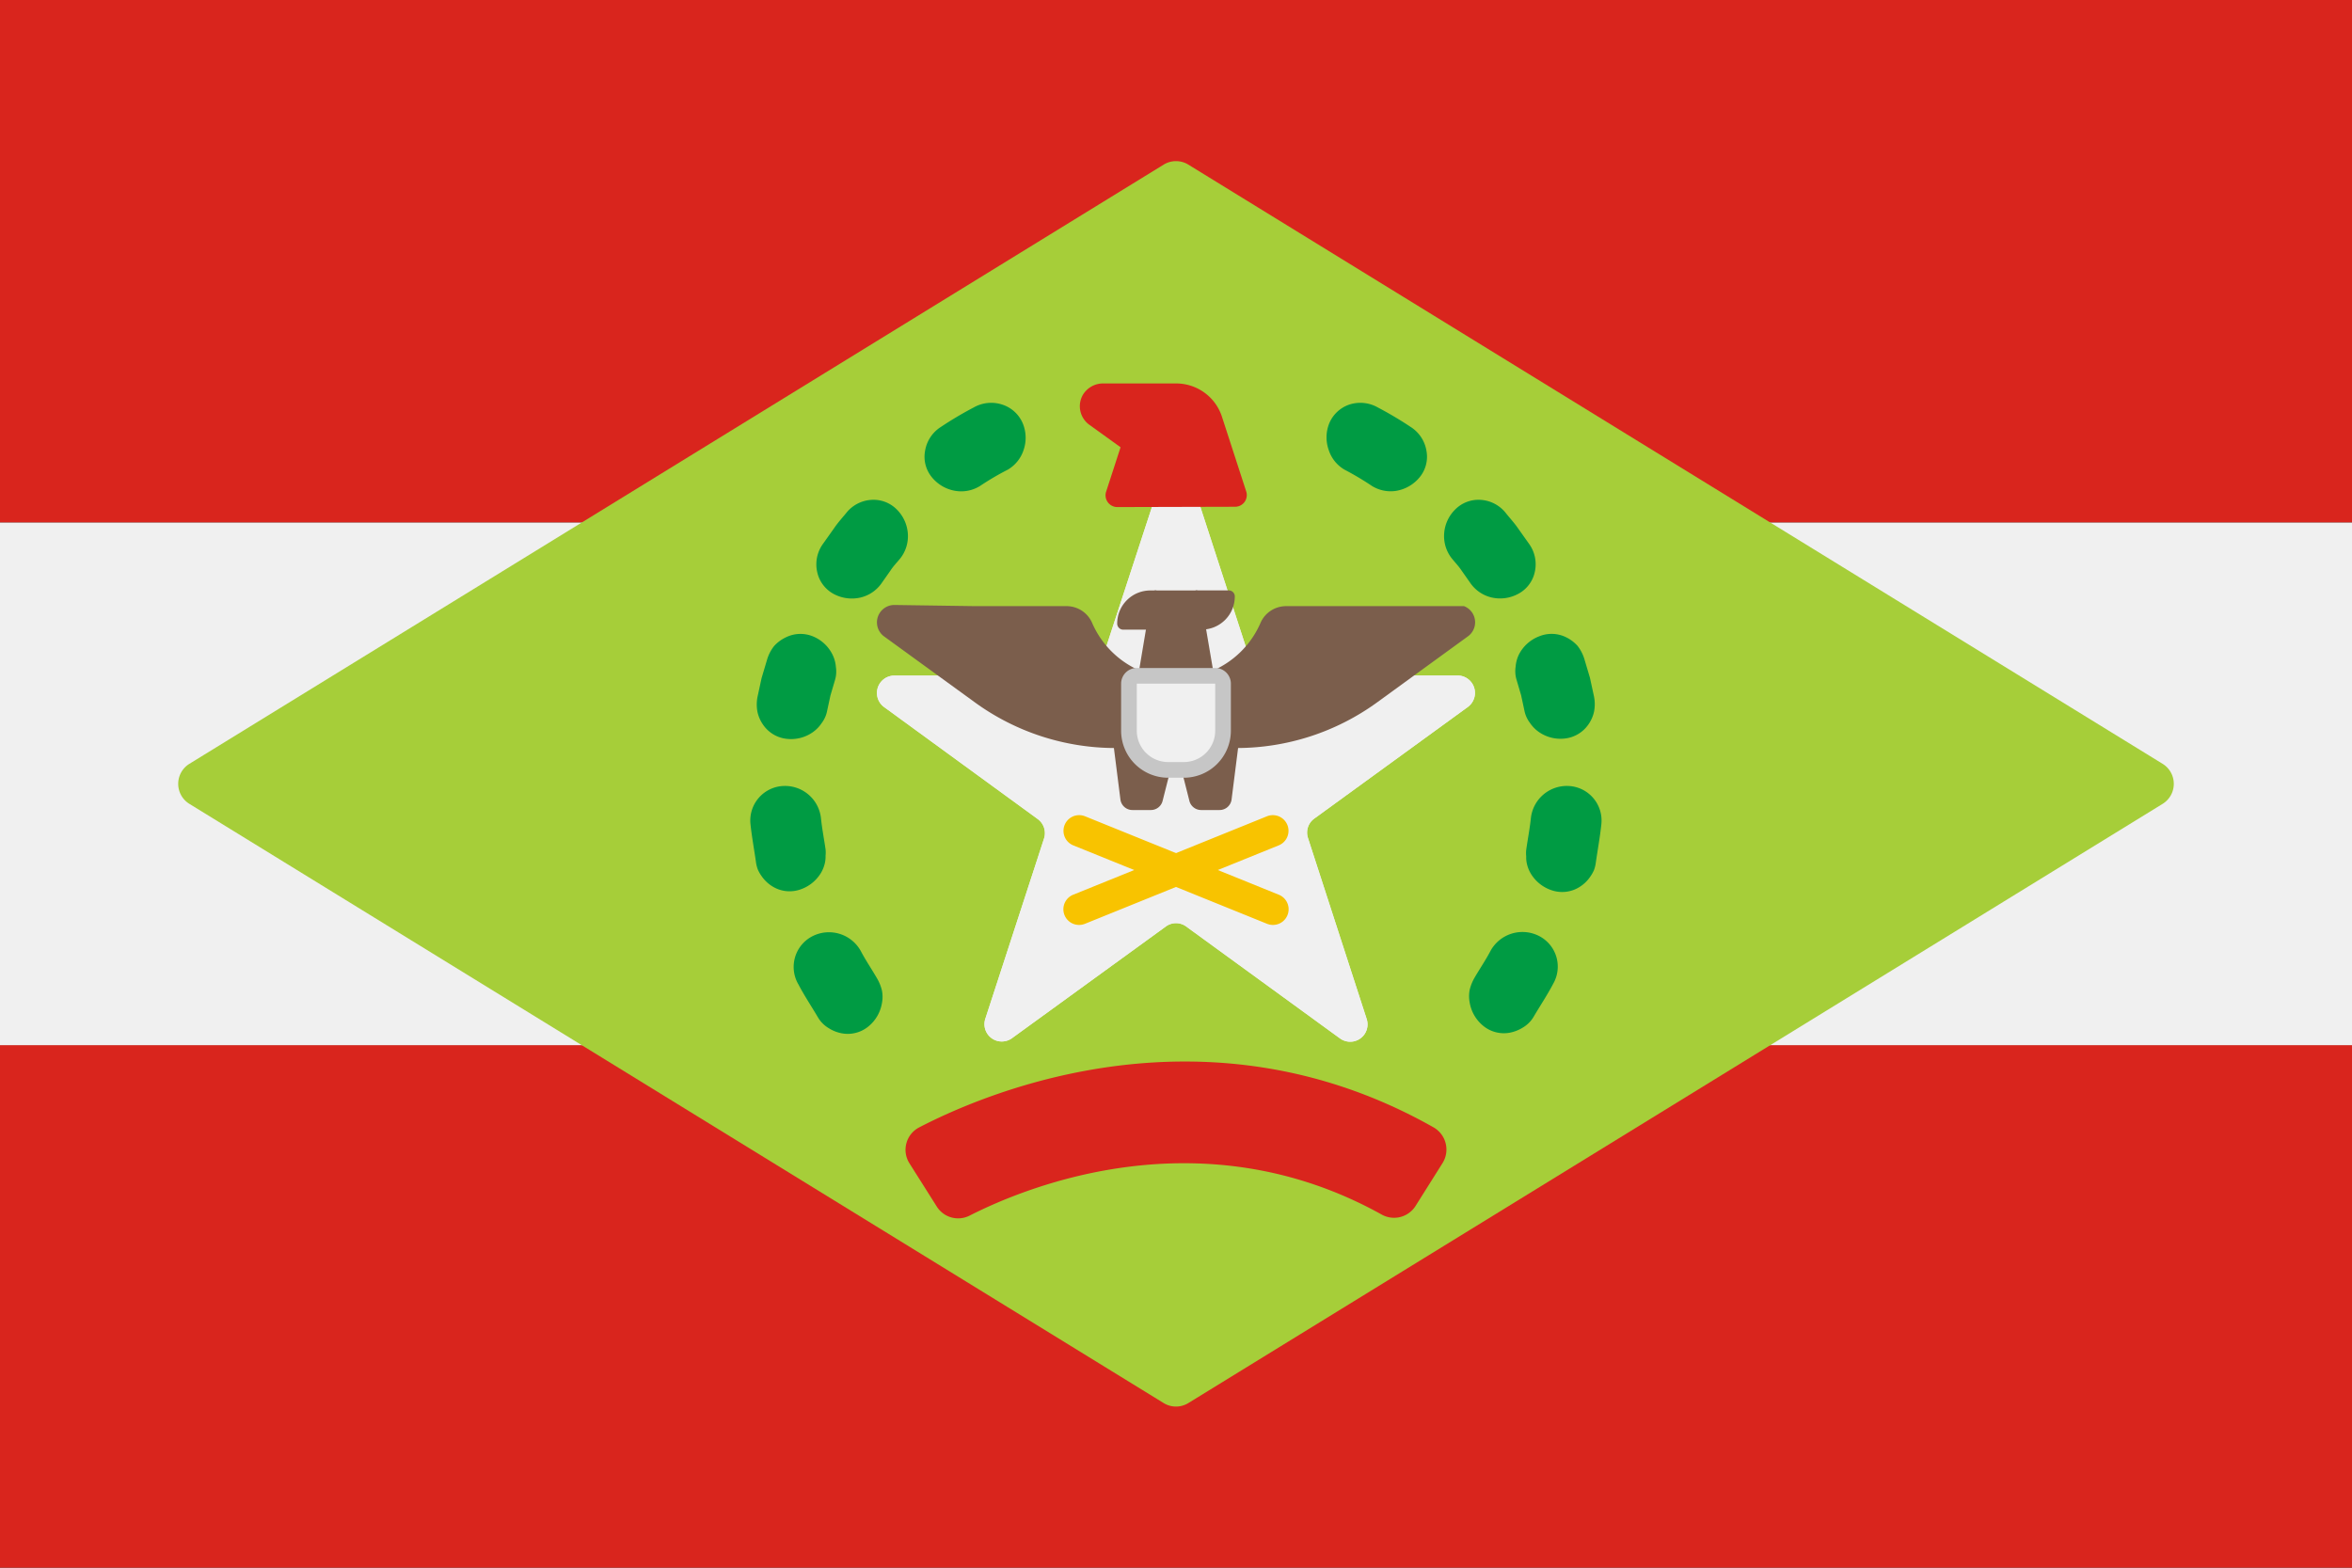 <svg xmlns="http://www.w3.org/2000/svg" viewBox="0 0 300 200"><rect x="0" y="0" width="300" height="200" fill="#333333" stroke="none"/><defs><style>.cls-1{fill:#d9251d;}.cls-2,.cls-8{fill:#f0f0f0;}.cls-3{fill:#a6ce39;}.cls-4{fill:none;}.cls-5{fill:#009b43;}.cls-6{fill:#7b5e4c;}.cls-7{fill:#f8c300;}.cls-8{stroke:#c6c6c6;stroke-miterlimit:10;stroke-width:2px;}</style></defs><title>25-santa-catarina-full</title><g id="Layer_5" data-name="Layer 5"><rect class="cls-1" y="133.33" width="300" height="66.67"/><rect class="cls-1" width="300" height="66.67"/><rect class="cls-2" y="66.67" width="300" height="66.67"/><path class="cls-3" d="M148.43,179,24.15,102.55a3,3,0,0,1,0-5.1L148.43,21a3,3,0,0,1,3.14,0L275.85,97.45a3,3,0,0,1,0,5.1L151.57,179A3,3,0,0,1,148.43,179Z"/><path class="cls-2" d="M152.05,61.41l7.55,23.24a2.2,2.2,0,0,0,2.1,1.53h24.24a2.22,2.22,0,0,1,1.3,4l-19.6,14.25a2.2,2.2,0,0,0-.81,2.47L174.32,130a2.21,2.21,0,0,1-3.41,2.47L151.3,118.2a2.19,2.19,0,0,0-2.6,0l-19.61,14.24a2.21,2.21,0,0,1-3.41-2.47l7.49-23a2.22,2.22,0,0,0-.81-2.48L112.75,90.19a2.22,2.22,0,0,1,1.3-4h24.24a2.23,2.23,0,0,0,2.11-1.53L148,61.41a2.16,2.16,0,0,1,4.1,0"/><circle class="cls-4" cx="150" cy="100.08" r="40"/><path class="cls-5" d="M169.55,54h0a4.26,4.26,0,0,1,2.54-2.38,4.51,4.51,0,0,1,3.65.36,47.09,47.09,0,0,1,4.21,2.5,4.46,4.46,0,0,1,2,3.06,4.1,4.1,0,0,1-.86,3.33,4.92,4.92,0,0,1-3,1.75A4.54,4.54,0,0,1,175,62a37,37,0,0,0-3.52-2.09,4.5,4.5,0,0,1-2-2.5A4.79,4.79,0,0,1,169.55,54Z"/><path class="cls-5" d="M185.61,65h0a4.18,4.18,0,0,1,3.24-1.23,4.44,4.44,0,0,1,3.24,1.71c.51.64,1.07,1.24,1.53,1.91l1.42,2a4.46,4.46,0,0,1,.72,3.6,4.14,4.14,0,0,1-2.07,2.75h0a4.86,4.86,0,0,1-3.41.49,4.57,4.57,0,0,1-2.68-1.77l-1.18-1.68c-.38-.57-.86-1.06-1.28-1.59a4.6,4.6,0,0,1-.94-3.09A4.77,4.77,0,0,1,185.61,65Z"/><path class="cls-5" d="M196.3,81.19h0a4.18,4.18,0,0,1,3.46.11,4.8,4.8,0,0,1,1.46,1.1,5.18,5.18,0,0,1,.88,1.72l.7,2.35.52,2.4a5,5,0,0,1,0,1.93,4.52,4.52,0,0,1-.75,1.67,4.21,4.21,0,0,1-3,1.75,4.82,4.82,0,0,1-3.32-.86,4.41,4.41,0,0,1-1.12-1.16,3.79,3.79,0,0,1-.68-1.5l-.43-2-.59-2a3.8,3.8,0,0,1-.11-1.64,4.31,4.31,0,0,1,.42-1.56A4.84,4.84,0,0,1,196.3,81.19Z"/><path class="cls-5" d="M200,100.27h0a4.41,4.41,0,0,1,4.25,4.92c-.17,1.62-.47,3.23-.7,4.85a4.23,4.23,0,0,1-.25,1,4.85,4.85,0,0,1-.48.83,4.55,4.55,0,0,1-1.32,1.27,4.15,4.15,0,0,1-3.41.49,4.9,4.9,0,0,1-2.76-2.06,4.3,4.3,0,0,1-.6-1.5,3.69,3.69,0,0,1-.06-.81,3.87,3.87,0,0,1,0-.83c.19-1.35.45-2.69.59-4A4.61,4.61,0,0,1,200,100.27Z"/><path class="cls-5" d="M196.12,119.32a4.39,4.39,0,0,1,2,6.17c-.76,1.45-1.67,2.81-2.5,4.22a3.88,3.88,0,0,1-1.36,1.37,4.91,4.91,0,0,1-1.7.67,4.15,4.15,0,0,1-3.34-.85h0a4.87,4.87,0,0,1-1.76-3,4.25,4.25,0,0,1,0-1.63,5.9,5.9,0,0,1,.61-1.52c.68-1.17,1.46-2.31,2.09-3.52A4.65,4.65,0,0,1,196.12,119.32Z"/><path class="cls-5" d="M130.45,54a4.79,4.79,0,0,1,.11,3.41,4.54,4.54,0,0,1-2,2.5A34.68,34.68,0,0,0,125,62a4.54,4.54,0,0,1-3.15.62,4.87,4.87,0,0,1-3-1.75h0a4.1,4.1,0,0,1-.86-3.33,4.46,4.46,0,0,1,2-3.06,47.09,47.09,0,0,1,4.21-2.5,4.51,4.51,0,0,1,3.65-.36A4.26,4.26,0,0,1,130.45,54Z"/><path class="cls-5" d="M114.39,65h0a4.82,4.82,0,0,1,1.41,3.12,4.59,4.59,0,0,1-.94,3.08c-.42.53-.9,1-1.28,1.59l-1.18,1.68a4.57,4.57,0,0,1-2.68,1.77,4.91,4.91,0,0,1-3.41-.48h0A4.18,4.18,0,0,1,104.24,73a4.46,4.46,0,0,1,.72-3.6l1.42-2c.46-.68,1-1.28,1.53-1.92a4.43,4.43,0,0,1,3.24-1.71A4.18,4.18,0,0,1,114.39,65Z"/><path class="cls-5" d="M103.7,81.19h0a4.84,4.84,0,0,1,2.5,2.35,4.31,4.31,0,0,1,.42,1.56,3.8,3.8,0,0,1-.11,1.64l-.59,2-.43,2a3.72,3.72,0,0,1-.68,1.5,4.41,4.41,0,0,1-1.12,1.16,4.82,4.82,0,0,1-3.32.86h0a4.18,4.18,0,0,1-3-1.75,4.52,4.52,0,0,1-.75-1.67,5,5,0,0,1,0-1.93l.52-2.4.7-2.35a5.18,5.18,0,0,1,.88-1.72,4.69,4.69,0,0,1,1.46-1.1A4.18,4.18,0,0,1,103.7,81.19Z"/><path class="cls-5" d="M100,100.27h0a4.61,4.61,0,0,1,4.71,4.07c.14,1.36.4,2.7.59,4a3.94,3.94,0,0,1,0,.84,3.6,3.6,0,0,1-.06.8,4.3,4.3,0,0,1-.6,1.5,4.9,4.9,0,0,1-2.76,2.06h0a4.15,4.15,0,0,1-3.41-.49,4.55,4.55,0,0,1-1.32-1.27,4.5,4.5,0,0,1-.48-.83,4.23,4.23,0,0,1-.25-1c-.23-1.62-.53-3.23-.7-4.85A4.41,4.41,0,0,1,100,100.27Z"/><path class="cls-5" d="M103.88,119.32h0a4.64,4.64,0,0,1,5.91,2c.63,1.2,1.41,2.34,2.09,3.52a5.63,5.63,0,0,1,.61,1.52,4.2,4.2,0,0,1,0,1.62,4.87,4.87,0,0,1-1.76,3h0a4.14,4.14,0,0,1-3.34.85,4.72,4.72,0,0,1-1.7-.67,3.88,3.88,0,0,1-1.36-1.37c-.83-1.41-1.74-2.77-2.5-4.22A4.4,4.4,0,0,1,103.88,119.32Z"/><path class="cls-2" d="M152.05,61.41l7.55,23.24a2.2,2.2,0,0,0,2.1,1.53h24.24a2.22,2.22,0,0,1,1.3,4l-19.6,14.25a2.2,2.2,0,0,0-.81,2.47L174.32,130a2.21,2.21,0,0,1-3.41,2.47L151.3,118.2a2.19,2.19,0,0,0-2.6,0l-19.61,14.24a2.21,2.21,0,0,1-3.41-2.47l7.49-23a2.22,2.22,0,0,0-.81-2.48L112.75,90.19a2.22,2.22,0,0,1,1.3-4h24.24a2.23,2.23,0,0,0,2.11-1.53L148,61.41a2.16,2.16,0,0,1,4.1,0"/><path class="cls-1" d="M119.47,153.9,116,148.41a3.22,3.22,0,0,1,1.24-4.58c9.08-4.71,36.84-16.29,65.62,0a3.26,3.26,0,0,1,1.14,4.55l-3.45,5.48a3.24,3.24,0,0,1-4.33,1.08c-22.88-12.71-45.11-3.64-52.56.15A3.22,3.22,0,0,1,119.47,153.9Z"/><path class="cls-6" d="M152.62,75.33h-5.25a.43.43,0,0,0-.43.37l-1.86,11.09a.45.45,0,0,0,.44.52h9a.44.44,0,0,0,.43-.52L153.06,75.7A.44.44,0,0,0,152.62,75.33Z"/><path class="cls-6" d="M146.72,75.33h.78a0,0,0,0,1,0,0v5a0,0,0,0,1,0,0h-4.23a.77.77,0,0,1-.77-.77v0A4.22,4.22,0,0,1,146.72,75.33Z"/><path class="cls-6" d="M156.72,75.33h.78a0,0,0,0,1,0,0v5a0,0,0,0,1,0,0h-4.23a.77.77,0,0,1-.77-.77v0A4.22,4.22,0,0,1,156.72,75.33Z" transform="translate(310 155.65) rotate(180)"/><path class="cls-6" d="M186.74,77.33H164a3.56,3.56,0,0,0-3.24,2.18,11.7,11.7,0,0,1-21.44,0A3.55,3.55,0,0,0,136,77.33H124.39l-10.34-.15a2.22,2.22,0,0,0-1.3,4l11.59,8.42a30.48,30.48,0,0,0,17.93,5.83h-.19l.83,6.56a1.54,1.54,0,0,0,1.53,1.35h2.36a1.54,1.54,0,0,0,1.49-1.16l1.12-4.43a.61.61,0,0,1,1.18,0l1.12,4.43a1.54,1.54,0,0,0,1.49,1.16h2.36a1.54,1.54,0,0,0,1.53-1.35l.83-6.56h-.2a30.51,30.51,0,0,0,17.94-5.83l11.58-8.42A2.21,2.21,0,0,0,186.74,77.33Z"/><path class="cls-7" d="M137.65,118a2,2,0,0,1-.75-3.86l24.7-10a2,2,0,0,1,1.5,3.71l-24.7,10A2,2,0,0,1,137.65,118Z"/><path class="cls-7" d="M162.35,118a2,2,0,0,1-.75-.15l-24.7-10a2,2,0,0,1,1.5-3.71l24.7,10a2,2,0,0,1-.75,3.86Z"/><path class="cls-8" d="M145,86.22h10a1,1,0,0,1,1,1v6a5,5,0,0,1-5,5h-2a5,5,0,0,1-5-5v-6a1,1,0,0,1,1-1Z"/><path class="cls-1" d="M157.52,64.65a1.49,1.49,0,0,0,1.42-2l-3.09-9.52A6.14,6.14,0,0,0,150,48.92h-9.23a3,3,0,0,0-2.68,1.51,2.92,2.92,0,0,0,.84,3.75l4,2.88-1.83,5.63a1.5,1.5,0,0,0,1.43,2Z"/></g></svg>